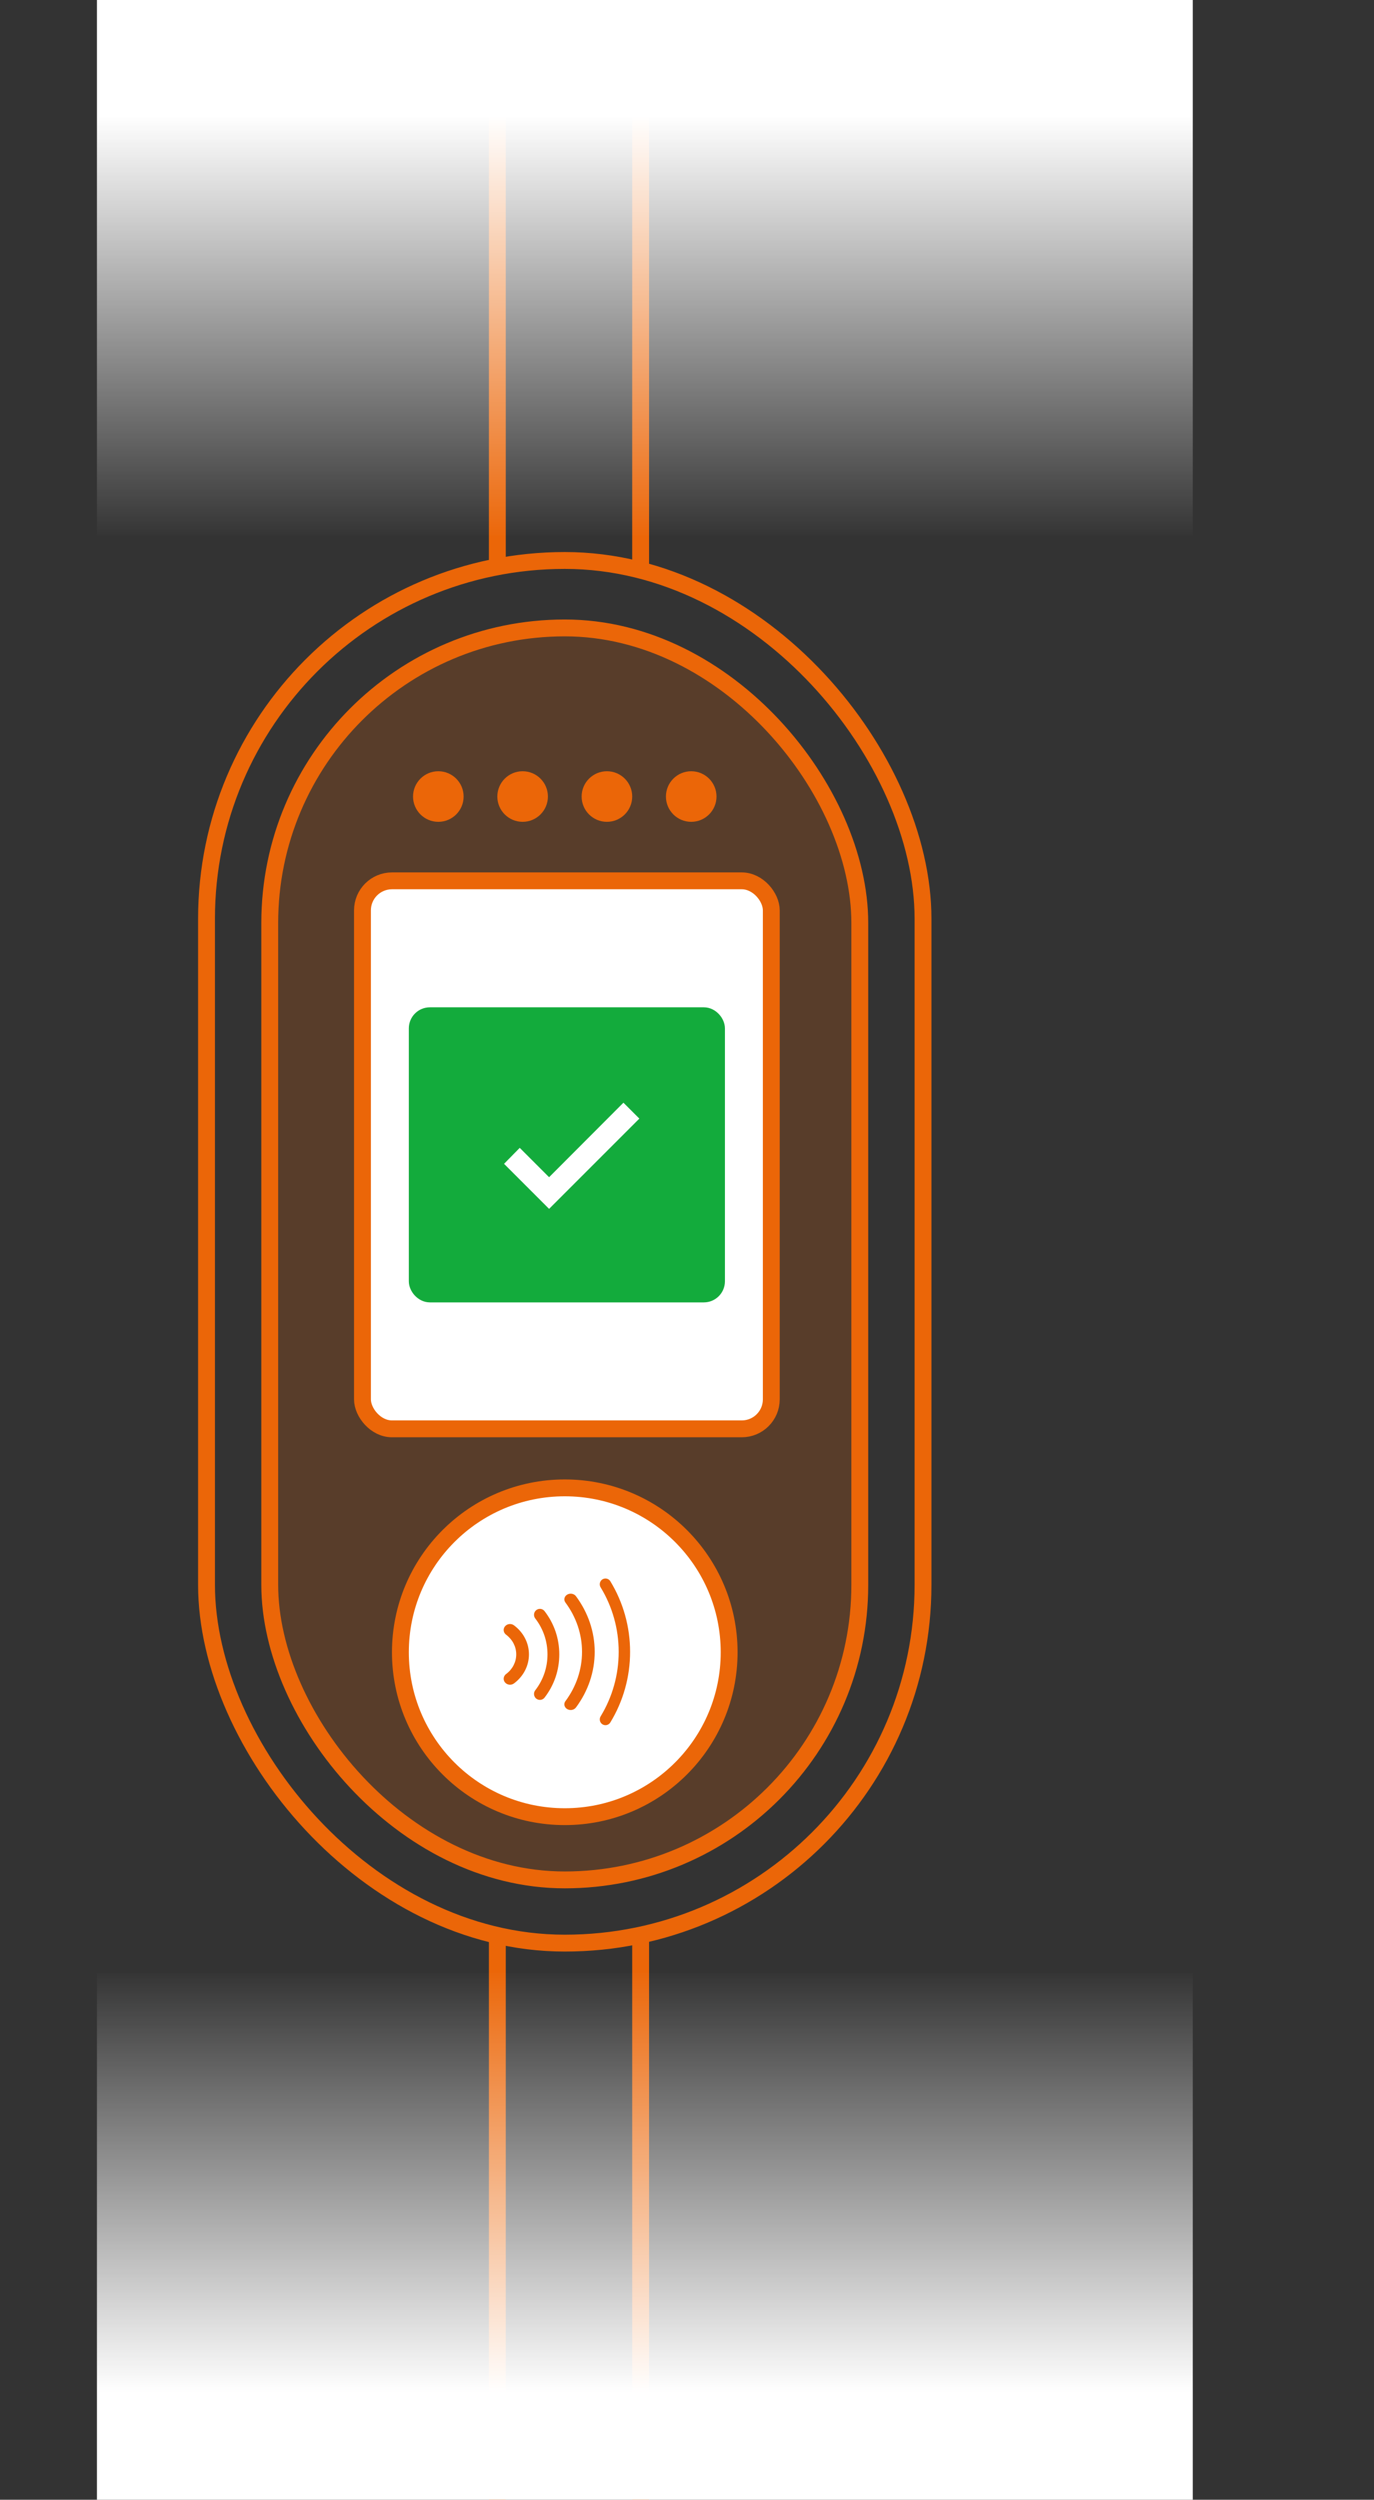 <svg width="326" height="593" viewBox="0 0 326 593" fill="none" xmlns="http://www.w3.org/2000/svg">
<rect x="0" y="0" width="326" height="593" fill="#333333" stroke="none"/>
<g clip-path="url(#clip0)">
<rect x="49" y="132.957" width="170" height="328" rx="85" stroke="#EB6608" stroke-width="4"/>
<rect x="64" y="148.957" width="140" height="297" rx="70" fill="#EB6608" fill-opacity="0.2" stroke="#EB6608" stroke-width="4"/>
<rect x="86" y="208.957" width="97" height="130" rx="7" fill="white" stroke="#EB6608" stroke-width="4"/>
<rect x="99" y="240.957" width="71" height="66" rx="3" fill="#13AB3C" stroke="#13AB3C" stroke-width="4"/>
<circle cx="104" cy="188.957" r="6" fill="#EB6608"/>
<circle cx="124" cy="188.957" r="6" fill="#EB6608"/>
<circle cx="144" cy="188.957" r="6" fill="#EB6608"/>
<circle cx="164" cy="188.957" r="6" fill="#EB6608"/>
<circle cx="134" cy="391.957" r="39" fill="white" stroke="#EB6608" stroke-width="4"/>
<path fill-rule="evenodd" clip-rule="evenodd" d="M142.3 375.828C142.3 375.369 142.528 374.921 142.943 374.662C143.579 374.264 144.413 374.464 144.807 375.107C147.877 380.136 149.5 385.928 149.5 391.857C149.5 397.786 147.877 403.578 144.807 408.607C144.414 409.251 143.579 409.45 142.943 409.052C142.307 408.654 142.11 407.81 142.503 407.167C145.309 402.571 146.792 397.277 146.792 391.857C146.792 386.437 145.308 381.143 142.502 376.547C142.365 376.323 142.3 376.074 142.3 375.828Z" fill="#EB6608"/>
<path fill-rule="evenodd" clip-rule="evenodd" d="M133.9 404.306C133.9 404.049 133.982 403.789 134.153 403.558C136.73 400.088 138.093 396.041 138.093 391.857C138.093 387.673 136.73 383.627 134.153 380.156C133.692 379.536 133.879 378.698 134.57 378.284C135.261 377.87 136.194 378.038 136.655 378.658C139.563 382.574 141.1 387.138 141.1 391.857C141.1 396.576 139.563 401.14 136.655 405.056C136.194 405.676 135.261 405.844 134.57 405.43C134.135 405.17 133.9 404.742 133.9 404.306Z" fill="#EB6608"/>
<path fill-rule="evenodd" clip-rule="evenodd" d="M126.7 401.842C126.7 401.538 126.797 401.231 126.997 400.973C128.895 398.517 129.899 395.572 129.899 392.457C129.899 389.342 128.895 386.397 126.997 383.941C126.521 383.326 126.629 382.437 127.239 381.956C127.849 381.476 128.729 381.585 129.205 382.201C131.491 385.159 132.7 388.705 132.7 392.457C132.7 396.209 131.491 399.755 129.205 402.713C128.729 403.329 127.849 403.438 127.239 402.958C126.885 402.679 126.7 402.262 126.7 401.842Z" fill="#EB6608"/>
<path fill-rule="evenodd" clip-rule="evenodd" d="M119.5 398.24C119.5 397.821 119.696 397.406 120.073 397.126C121.604 395.987 122.483 394.285 122.483 392.457C122.483 390.63 121.604 388.928 120.073 387.788C119.419 387.301 119.308 386.409 119.826 385.795C120.343 385.181 121.292 385.077 121.945 385.564C124.204 387.245 125.5 389.758 125.5 392.457C125.5 395.157 124.204 397.67 121.945 399.351C121.292 399.837 120.343 399.733 119.826 399.119C119.607 398.858 119.5 398.548 119.5 398.24Z" fill="#EB6608"/>
<path d="M118 0V135.957" stroke="#EB6608" stroke-width="4"/>
<path d="M152 0V135.957" stroke="#EB6608" stroke-width="4"/>
<path d="M118 460.047V593" stroke="#EB6608" stroke-width="4"/>
<path d="M152 460.047V593" stroke="#EB6608" stroke-width="4"/>
<path d="M130.28 285.36L150.28 265.36L147.92 263L130.28 280.68L123.32 273.72L121 276.08L130.28 285.36Z" fill="white" stroke="white" stroke-width="2"/>
<rect x="283" y="127" width="260" height="127" transform="rotate(-180 283 127)" fill="url(#paint0_linear)"/>
<rect x="23" y="468" width="260" height="127" fill="url(#paint1_linear)"/>
</g>
<defs>
<linearGradient id="paint0_linear" x1="311.12" y1="127" x2="311.12" y2="226.519" gradientUnits="userSpaceOnUse">
<stop stop-color="white" stop-opacity="0.01"/>
<stop offset="1" stop-color="white"/>
</linearGradient>
<linearGradient id="paint1_linear" x1="51.12" y1="468" x2="51.12" y2="567.519" gradientUnits="userSpaceOnUse">
<stop stop-color="white" stop-opacity="0.01"/>
<stop offset="1" stop-color="white"/>
</linearGradient>
<clipPath id="clip0">
<rect width="326" height="593" fill="white"/>
</clipPath>
</defs>
</svg>
